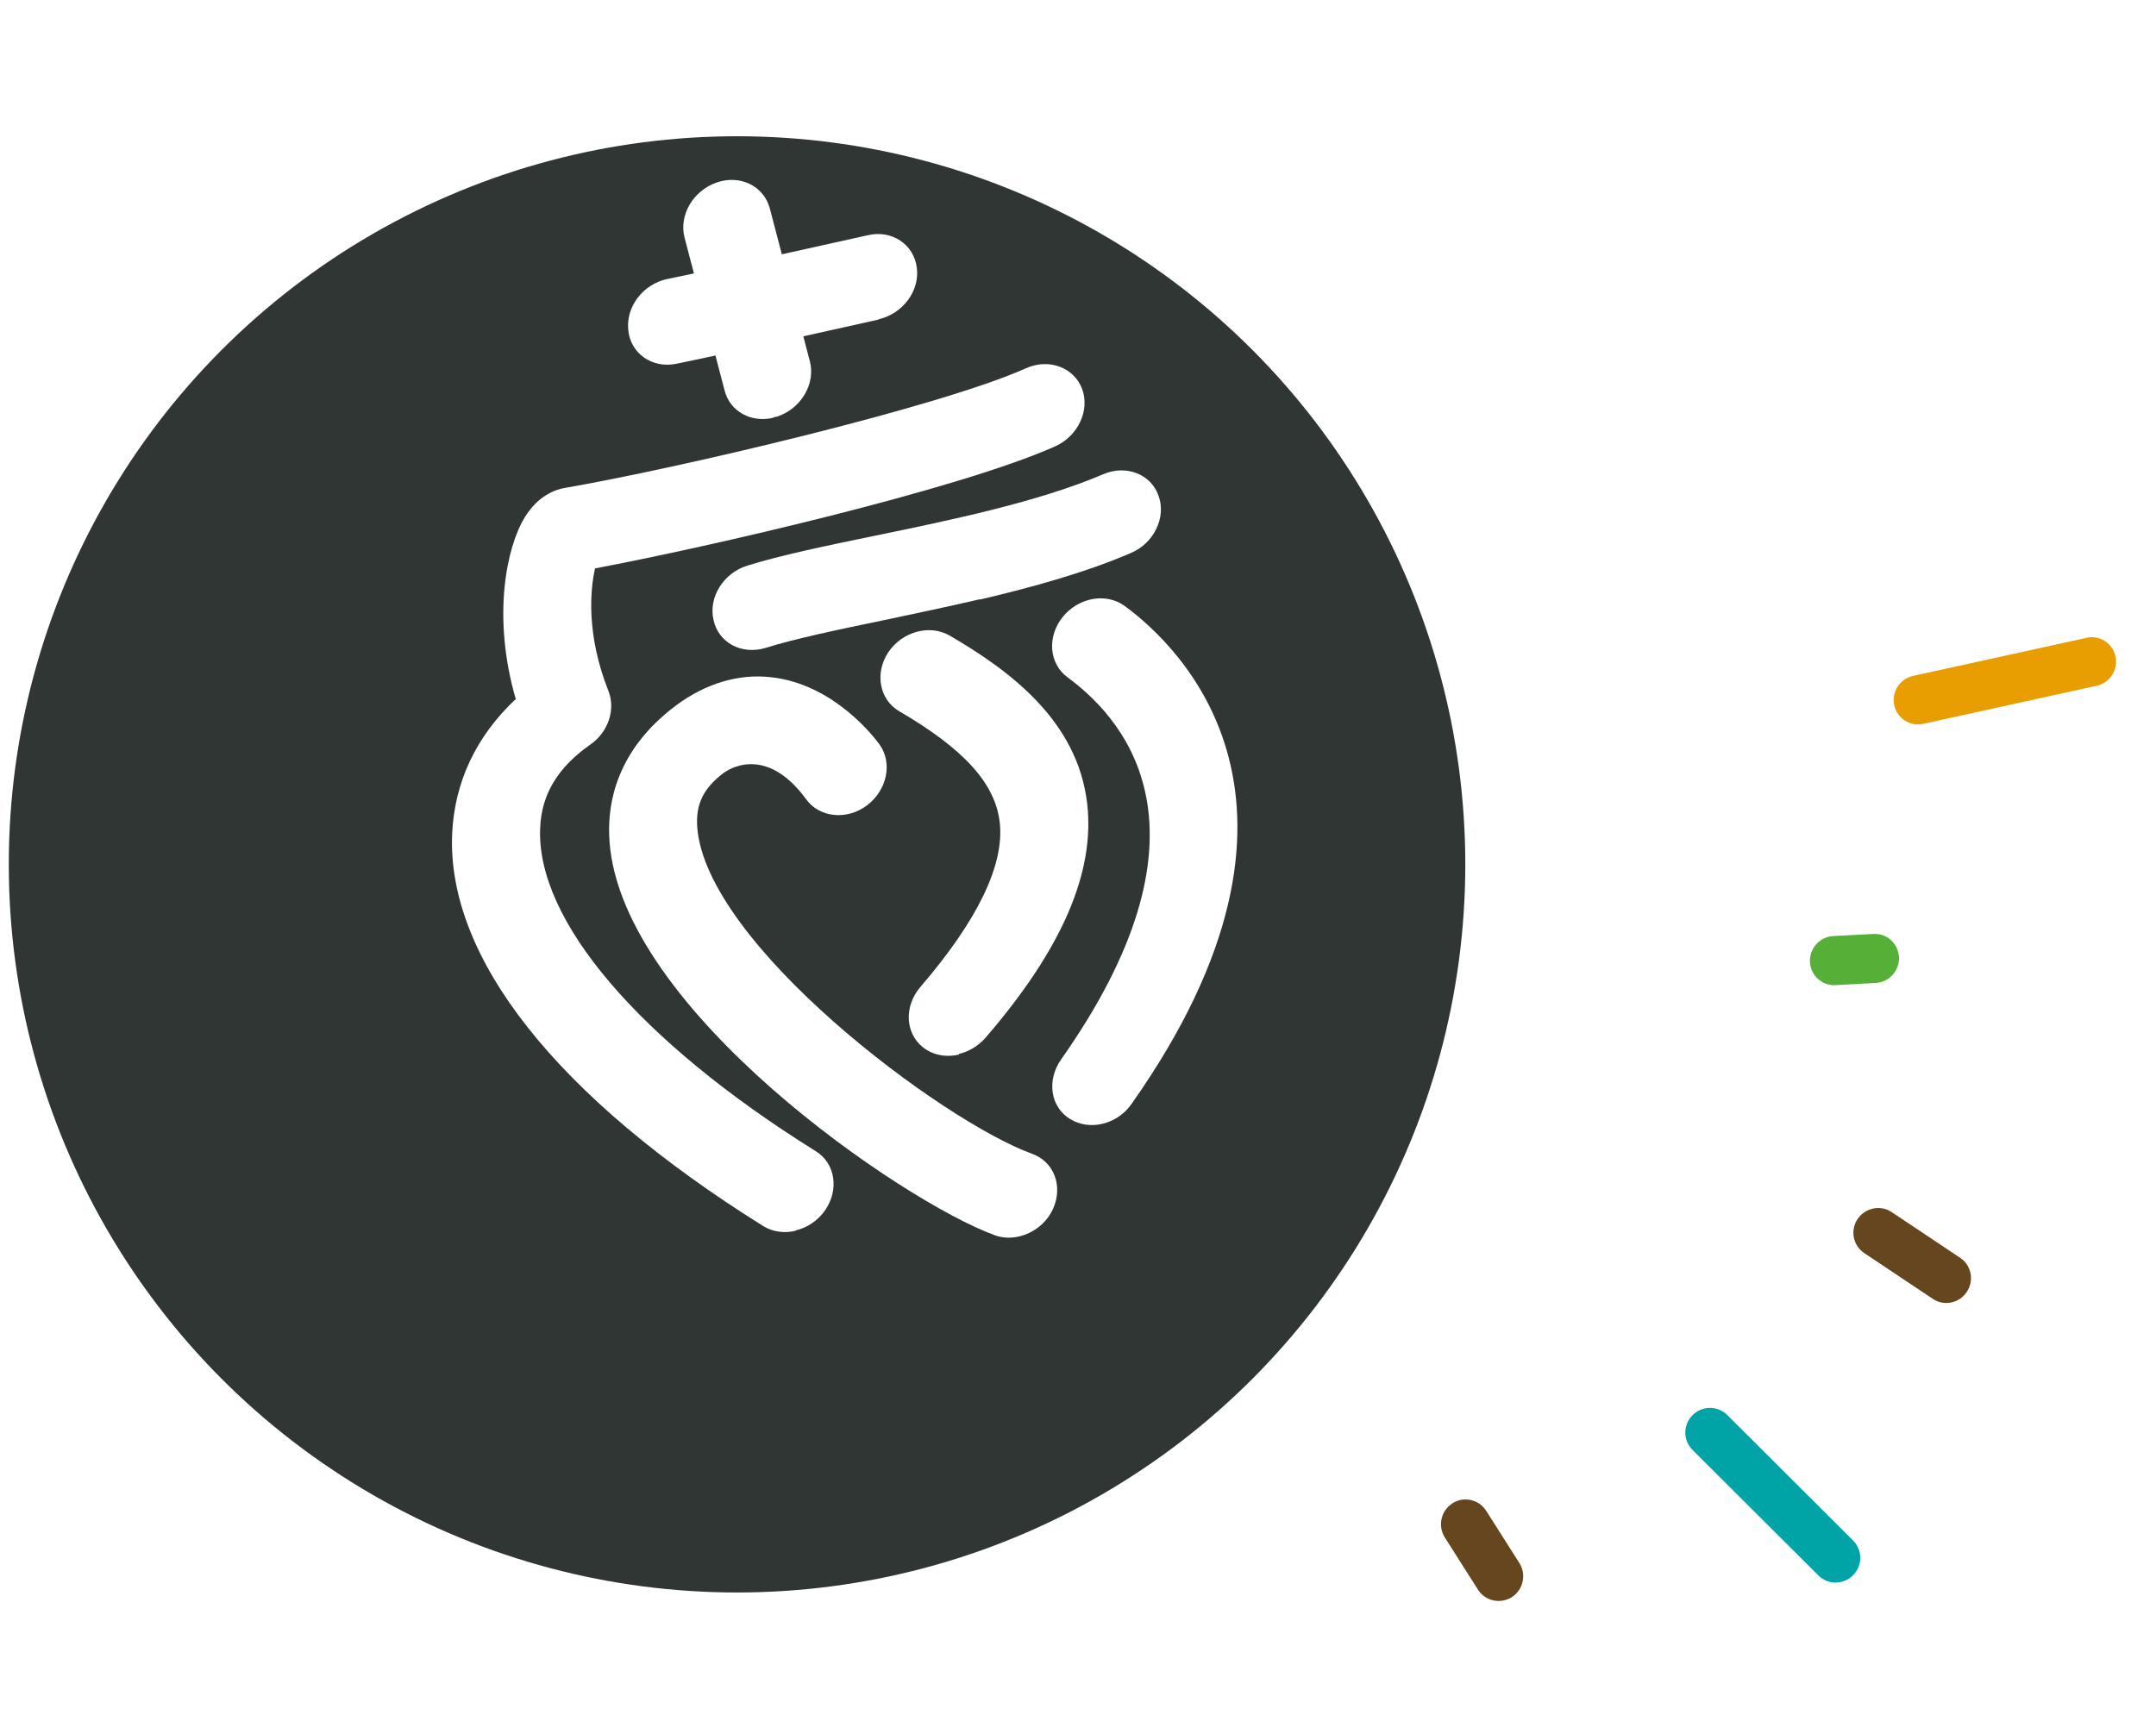 <svg width="225" height="179" viewBox="0 0 225 179" fill="none" xmlns="http://www.w3.org/2000/svg">
<g filter="url(#filter0_d_716_3124)">
<circle cx="86.918" cy="76.222" r="76" fill="#2F3634"/>
</g>
<path d="M82.996 128.475C81.833 128.748 80.643 128.584 79.636 127.968C58.103 114.511 46.596 99.961 47.189 86.968C47.449 81.588 49.707 76.83 53.824 72.966C51.326 64.347 52.871 57.063 54.768 53.992C56.172 51.685 58.03 51.078 58.998 50.919C70.454 48.945 97.997 42.512 107.068 38.439C109.461 37.366 112.076 38.354 112.922 40.576C113.773 42.831 112.494 45.518 110.135 46.583C99.963 51.12 73.876 57.108 62.102 59.328C61.576 61.599 61.183 66.294 63.497 72.126C64.267 74.059 63.472 76.428 61.605 77.719C58.229 80.08 56.509 82.904 56.372 86.414C55.936 96.029 66.673 108.646 85.138 120.164C87.19 121.421 87.588 124.226 86.088 126.351C85.325 127.451 84.188 128.161 83.025 128.434" fill="white"/>
<path d="M106.34 129.062C105.485 129.263 104.597 129.233 103.774 128.915C94.268 125.453 64.872 105.421 63.611 87.851C63.2 82.22 65.615 77.323 70.536 73.645C73.604 71.356 77.026 70.314 80.401 70.68C87.04 71.372 91.311 77.051 91.796 77.722C93.166 79.65 92.578 82.482 90.471 84.068C88.363 85.654 85.49 85.339 84.12 83.411C79.912 77.682 76.012 80.337 75.561 80.647C73.419 82.241 72.599 83.934 72.761 86.317C73.652 98.552 98.299 117.006 107.693 120.426C110.002 121.247 110.968 123.816 109.891 126.183C109.218 127.671 107.846 128.709 106.375 129.054" fill="white"/>
<path d="M100.072 110.078C98.772 110.383 97.397 110.161 96.323 109.322C94.448 107.819 94.333 105.016 96.062 103.007C102.037 96.047 104.823 90.279 104.336 85.859C103.862 81.776 100.632 78.205 93.847 74.24C91.765 73.025 91.268 70.277 92.691 68.102C94.148 65.919 97.008 65.145 99.085 66.328C105.253 69.926 112.465 75.153 113.464 83.92C114.271 91.095 110.814 99.1 102.83 108.339C102.068 109.2 101.089 109.771 100.063 110.012" fill="white"/>
<path d="M115.027 117.305C113.864 117.579 112.674 117.415 111.668 116.799C109.615 115.542 109.221 112.77 110.718 110.612C127.074 87.406 118.157 75.657 111.407 70.696C109.473 69.275 109.25 66.463 110.901 64.405C112.553 62.347 115.45 61.837 117.384 63.258C123.148 67.496 140.272 83.761 118.09 115.223C117.327 116.322 116.225 117.024 115.027 117.305Z" fill="white"/>
<path d="M102.26 62.548C98.839 63.351 95.369 64.063 92.11 64.76C87.371 65.737 82.909 66.682 79.897 67.628C77.424 68.379 74.981 67.112 74.463 64.71C73.915 62.35 75.497 59.797 78.005 59.037C81.491 57.946 86.196 56.977 91.141 55.953C99.247 54.288 108.448 52.366 115.112 49.506C117.509 48.466 120.129 49.487 120.911 51.758C121.728 54.022 120.414 56.717 118.012 57.724C113.315 59.747 107.806 61.279 102.264 62.581" fill="white"/>
<path d="M80.689 43.61C78.397 44.148 76.178 42.964 75.615 40.744L71.442 24.813C70.826 22.469 72.334 19.898 74.794 19.048C77.254 18.198 79.726 19.424 80.342 21.769L84.515 37.7C85.131 40.044 83.623 42.614 81.163 43.464C80.992 43.505 80.821 43.545 80.684 43.577" fill="white"/>
<path d="M91.71 33.351L91.676 33.359C91.06 33.504 76.156 36.833 70.59 37.969C68.084 38.489 65.809 36.91 65.569 34.477C65.295 32.053 67.076 29.657 69.651 29.121C75.113 28.008 90.394 24.591 90.565 24.551C93.062 23.964 95.367 25.503 95.675 27.92C96.017 30.328 94.237 32.724 91.74 33.31" fill="white"/>
<path d="M179.953 147.449C178.949 146.708 177.545 146.801 176.633 147.714C175.625 148.724 175.628 150.336 176.63 151.339L189.766 164.443C190.767 165.446 192.376 165.431 193.384 164.421C194.391 163.411 194.388 161.799 193.387 160.796L180.251 147.692C180.154 147.597 180.073 147.513 179.965 147.433" fill="#00A3A6"/>
<path d="M154.46 157.01C153.641 156.406 152.486 156.322 151.569 156.919C150.375 157.696 150.028 159.266 150.769 160.461L154.245 165.933C154.997 167.112 156.577 167.46 157.774 166.71C158.956 165.949 159.315 164.363 158.574 163.168L155.098 157.696C154.919 157.421 154.707 157.192 154.46 157.01Z" fill="#66461E"/>
<path d="M204.67 131.367C204.67 131.367 204.609 131.322 204.578 131.299L197.417 126.52C196.255 125.735 194.652 126.066 193.86 127.236C193.069 128.405 193.372 129.999 194.549 130.795L201.71 135.574C202.872 136.359 204.464 136.044 205.252 134.847C206.02 133.708 205.752 132.165 204.67 131.367Z" fill="#66461E"/>
<path d="M219.386 66.757C218.901 66.526 218.324 66.443 217.75 66.576L199.645 70.55C198.266 70.856 197.384 72.213 197.68 73.597C197.977 74.981 199.323 75.859 200.702 75.554L218.807 71.579C220.187 71.274 221.069 69.917 220.772 68.533C220.605 67.725 220.079 67.088 219.386 66.757Z" fill="#E89E00"/>
<path d="M196.753 97.726C196.389 97.552 195.967 97.458 195.529 97.484L191.319 97.703C189.902 97.776 188.829 98.999 188.885 100.396C188.95 101.82 190.153 102.908 191.553 102.827L195.745 102.6C197.162 102.527 198.235 101.304 198.179 99.907C198.13 98.941 197.55 98.106 196.736 97.718" fill="#56AF37"/>
<defs>
<filter id="filter0_d_716_3124" x="0.917" y="0.222" width="162" height="166" filterUnits="userSpaceOnUse" color-interpolation-filters="sRGB">
<feFlood flood-opacity="0" result="BackgroundImageFix"/>
<feColorMatrix in="SourceAlpha" type="matrix" values="0 0 0 0 0 0 0 0 0 0 0 0 0 0 0 0 0 0 127 0" result="hardAlpha"/>
<feOffset dx="-10" dy="14"/>
<feComposite in2="hardAlpha" operator="out"/>
<feColorMatrix type="matrix" values="0 0 0 0 0 0 0 0 0 0.639 0 0 0 0 0.651 0 0 0 1 0"/>
<feBlend mode="normal" in2="BackgroundImageFix" result="effect1_dropShadow_716_3124"/>
<feBlend mode="normal" in="SourceGraphic" in2="effect1_dropShadow_716_3124" result="shape"/>
</filter>
</defs>
</svg>
